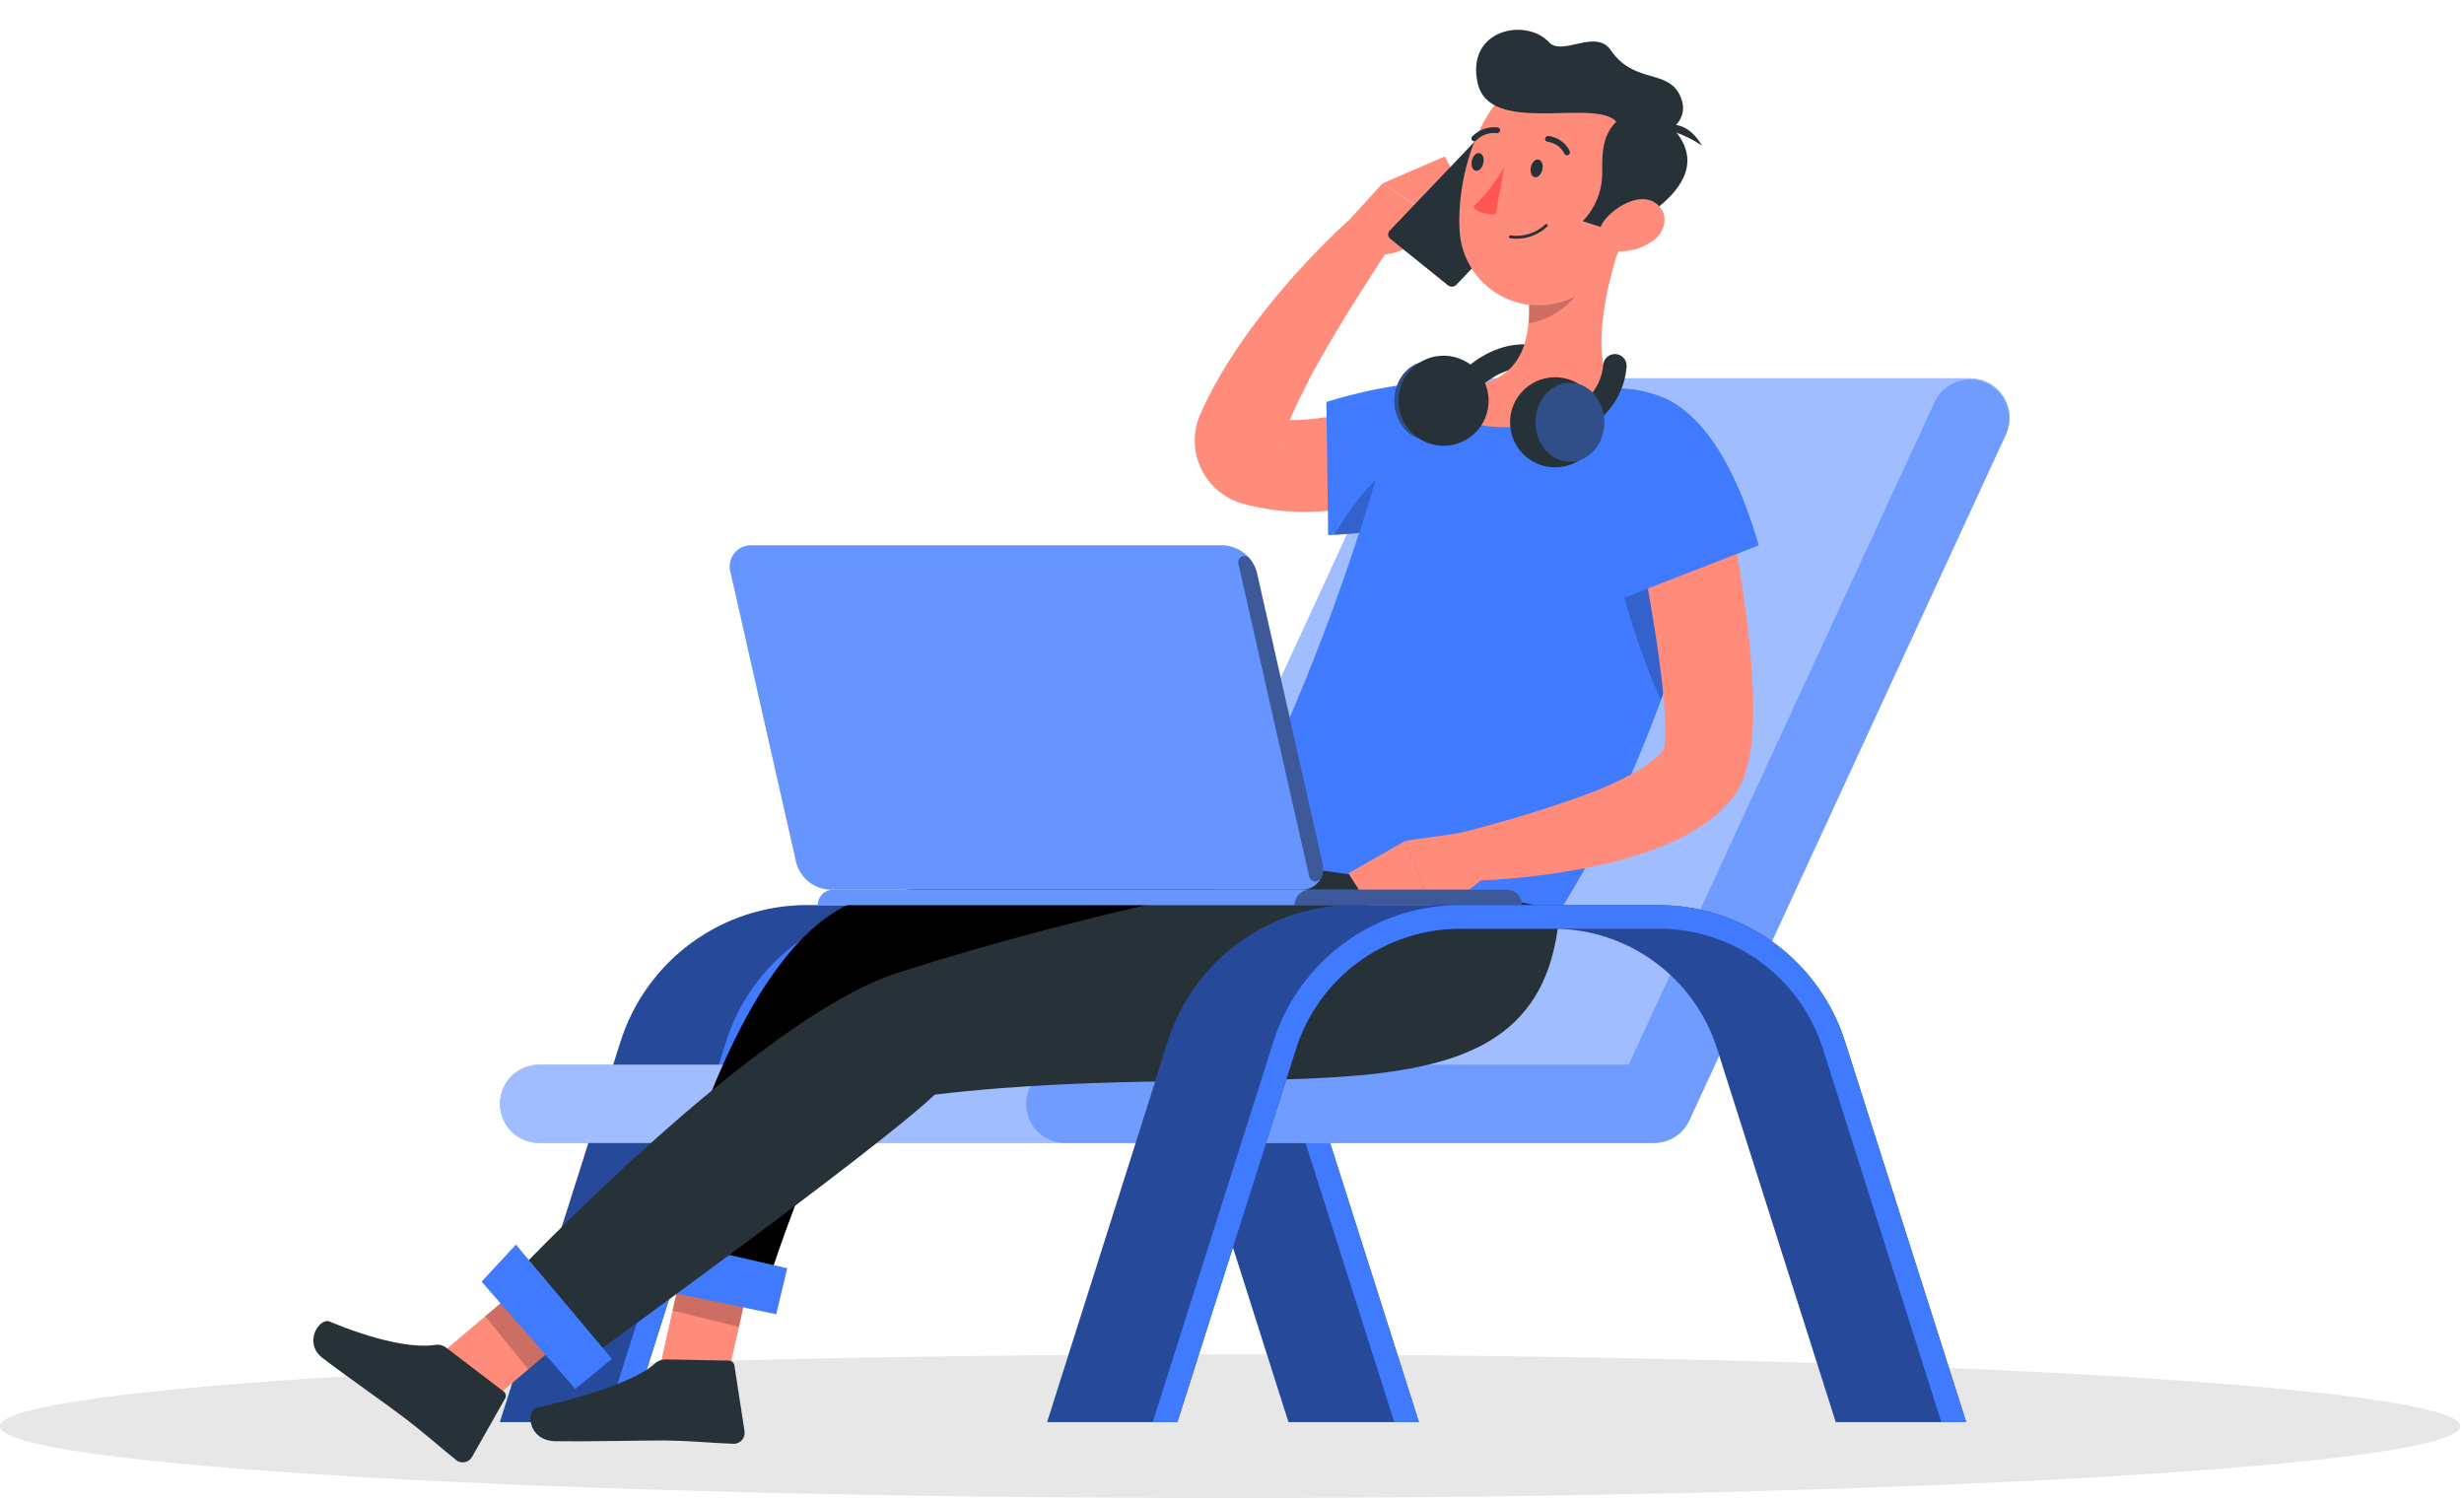 <?xml version="1.0" encoding="UTF-8"?> <svg xmlns="http://www.w3.org/2000/svg" width="533" height="325" viewBox="0 0 533 325" fill="none"> <path d="M266.103 324.059C413.067 324.059 532.206 317.103 532.206 308.523C532.206 299.942 413.067 292.987 266.103 292.987C119.138 292.987 0 299.942 0 308.523C0 317.103 119.138 324.059 266.103 324.059Z" fill="#E7E7E7"></path> <g filter="url(#filter0_d_20_2436)"> <path d="M310.927 303.637H282.723L257.086 222.965C254.699 215.379 249.948 208.757 243.528 204.065C237.107 199.373 229.354 196.858 221.402 196.888H201.598C193.646 196.856 185.892 199.37 179.471 204.062C173.05 208.754 168.3 215.378 165.915 222.965L140.264 303.637H112.129L138.205 221.427C140.91 212.816 146.299 205.295 153.583 199.964C160.867 194.633 169.665 191.771 178.692 191.796H244.267C253.295 191.774 262.093 194.637 269.379 199.968C276.664 205.298 282.056 212.817 284.768 221.427L310.927 303.637Z" fill="#407BFF"></path> <path opacity="0.4" d="M310.927 303.637H282.723L257.086 222.965C254.699 215.379 249.948 208.757 243.528 204.065C237.107 199.373 229.354 196.858 221.402 196.888H201.598C193.646 196.856 185.892 199.37 179.471 204.062C173.05 208.754 168.3 215.378 165.915 222.965L140.264 303.637H112.129L138.205 221.427C140.91 212.816 146.299 205.295 153.583 199.964C160.867 194.633 169.665 191.771 178.692 191.796H244.267C253.295 191.774 262.093 194.637 269.379 199.968C276.664 205.298 282.056 212.817 284.768 221.427L310.927 303.637Z" fill="black"></path> <path d="M310.927 303.637H305.602L279.964 222.965C277.577 215.379 272.826 208.757 266.406 204.065C259.986 199.373 252.233 196.858 244.281 196.888H201.598C193.646 196.856 185.892 199.37 179.471 204.062C173.05 208.754 168.3 215.378 165.915 222.965L140.264 303.637H134.952L161.029 221.428C163.738 212.802 169.139 205.272 176.44 199.939C183.741 194.607 192.557 191.753 201.598 191.797H244.295C253.322 191.775 262.12 194.637 269.406 199.968C276.692 205.298 282.084 212.817 284.795 221.428L310.927 303.637Z" fill="#407BFF"></path> <path d="M437.329 81.74C436.564 80.545 435.511 79.561 434.266 78.88C433.021 78.199 431.625 77.842 430.206 77.843H316.375C314.759 77.843 313.176 78.305 311.814 79.176C310.452 80.046 309.368 81.289 308.69 82.756L242.483 226.313H120.624C119.512 226.313 118.411 226.532 117.383 226.958C116.356 227.383 115.422 228.007 114.636 228.794C113.85 229.58 113.226 230.513 112.801 231.541C112.375 232.568 112.156 233.669 112.156 234.781C112.156 235.893 112.375 236.994 112.801 238.022C113.226 239.049 113.85 239.983 114.636 240.769C115.422 241.555 116.356 242.179 117.383 242.605C118.411 243.03 119.512 243.249 120.624 243.249H361.762C363.378 243.248 364.96 242.784 366.322 241.914C367.683 241.043 368.768 239.802 369.448 238.336L437.891 89.975C438.509 88.669 438.782 87.226 438.683 85.784C438.585 84.343 438.118 82.95 437.329 81.74Z" fill="#407BFF"></path> <path opacity="0.5" d="M437.329 81.74C436.564 80.545 435.511 79.561 434.266 78.88C433.021 78.199 431.625 77.842 430.206 77.843H316.375C314.759 77.843 313.176 78.305 311.814 79.176C310.452 80.046 309.368 81.289 308.69 82.756L242.483 226.313H120.624C119.512 226.313 118.411 226.532 117.383 226.958C116.356 227.383 115.422 228.007 114.636 228.794C113.85 229.58 113.226 230.513 112.801 231.541C112.375 232.568 112.156 233.669 112.156 234.781C112.156 235.893 112.375 236.994 112.801 238.022C113.226 239.049 113.85 239.983 114.636 240.769C115.422 241.555 116.356 242.179 117.383 242.605C118.411 243.03 119.512 243.249 120.624 243.249H361.762C363.378 243.248 364.96 242.784 366.322 241.914C367.683 241.043 368.768 239.802 369.448 238.336L437.891 89.975C438.509 88.669 438.782 87.226 438.683 85.784C438.585 84.343 438.118 82.95 437.329 81.74Z" fill="white"></path> <path opacity="0.5" d="M361.735 243.249H234.413C232.167 243.249 230.013 242.357 228.425 240.769C226.837 239.181 225.945 237.027 225.945 234.781C225.945 232.536 226.837 230.382 228.425 228.794C230.013 227.206 232.167 226.313 234.413 226.313H356.313L422.561 82.811C423.539 80.832 425.251 79.314 427.331 78.578C429.412 77.843 431.698 77.949 433.702 78.874C435.706 79.799 437.269 81.47 438.06 83.53C438.85 85.591 438.804 87.879 437.933 89.906L369.42 238.336C368.74 239.802 367.656 241.043 366.294 241.914C364.933 242.784 363.351 243.248 361.735 243.249Z" fill="#407BFF"></path> <path d="M317.144 100.488L315.373 101.16L313.74 101.737C312.656 102.121 311.558 102.437 310.474 102.78C308.292 103.439 306.096 104.015 303.859 104.523C299.295 105.601 294.649 106.294 289.97 106.595C284.825 106.985 279.65 106.587 274.626 105.415L273.61 105.168L273.102 105.031L272.841 104.962C272.715 104.938 272.591 104.901 272.471 104.852C270.966 104.385 269.548 103.676 268.271 102.752C265.765 100.921 263.927 98.32 263.037 95.347C262.147 92.373 262.255 89.19 263.344 86.283C263.42 86.068 263.507 85.858 263.605 85.652L263.797 85.254L264.181 84.444L264.936 82.838C266.938 78.762 269.231 74.836 271.798 71.09C274.269 67.398 276.959 63.94 279.704 60.577C282.449 57.215 285.331 54.003 288.323 50.901C291.315 47.8 294.334 44.835 297.683 41.94L305.135 48.609C300.716 55.472 296.187 62.334 292.124 69.333C291.081 71.063 290.107 72.806 289.105 74.549C288.103 76.292 287.184 78.035 286.36 79.791C284.581 83.166 282.996 86.64 281.611 90.195L281.145 91.471L280.911 92.102L280.802 92.418C280.802 92.5 280.678 92.72 280.802 92.528C281.168 91.635 281.236 90.648 280.994 89.714C280.733 88.72 280.149 87.841 279.333 87.216C278.917 86.899 278.454 86.649 277.961 86.475C277.865 86.475 277.961 86.475 277.961 86.475H278.084H278.345L278.853 86.558C282.042 86.968 285.271 86.968 288.46 86.558C292.103 86.141 295.715 85.49 299.275 84.609C301.114 84.197 302.939 83.662 304.765 83.236L307.509 82.413L308.882 82.001L310.062 81.603L317.144 100.488Z" fill="#FF8B7B"></path> <path d="M335.699 87.752C331.225 79.243 317.171 75.015 290.917 82.934L291.301 111.756C291.301 111.756 347.31 109.821 335.699 87.752Z" fill="#407BFF"></path> <path opacity="0.2" d="M320.136 92.226C312.327 90.332 302.294 95.437 292.618 111.728C297.806 111.426 317.075 109.999 328.535 104.207C329.029 98.457 326.929 93.873 320.136 92.226Z" fill="black"></path> <path d="M159.656 301.729L145.712 296.308L153.494 261.626L167.438 267.034L159.656 301.729Z" fill="#FF8B7B"></path> <path d="M148.073 290.077L161.701 290.324C161.994 290.339 162.273 290.457 162.486 290.658C162.7 290.859 162.835 291.13 162.868 291.422L165.05 305.586C165.102 305.915 165.085 306.251 164.999 306.573C164.913 306.895 164.76 307.195 164.55 307.454C164.34 307.713 164.079 307.924 163.782 308.076C163.485 308.227 163.159 308.313 162.826 308.33C157.227 308.138 154.66 307.713 147.606 307.603C143.255 307.603 130.149 307.864 124.151 307.768C118.154 307.672 117.673 301.084 120.157 300.521C131.274 298.01 142.034 294.428 145.712 290.914C146.365 290.346 147.208 290.047 148.073 290.077Z" fill="#263238"></path> <path opacity="0.2" d="M167.438 267.047L153.494 261.626L149.486 279.509L163.856 283.05L167.438 267.047Z" fill="black"></path> <path d="M269.136 180.831C269.136 180.831 238.27 180.666 192.993 189.82C161.619 196.161 146.33 269.792 146.33 269.792L168.742 277.794C168.742 277.794 183.839 227.755 198.249 216.857C273.432 216.487 310.982 238.816 320.301 189.505C307.907 184.495 269.136 180.831 269.136 180.831Z" fill="black"></path> <path d="M141.732 274.006L171.898 280.305L174.3 270.355L142.844 263.136L141.732 274.006Z" fill="#407BFF"></path> <path d="M296.008 43.422L303.063 35.667L315.415 43.902C315.415 43.902 307.797 53.509 299.028 50.517L296.008 43.422Z" fill="#FF8B7B"></path> <path d="M316.526 29.835L320.63 37.726L315.442 43.847L303.063 35.667L316.526 29.835Z" fill="#FF8B7B"></path> <path d="M317.185 57.695L304.71 47.635C304.582 47.534 304.476 47.407 304.401 47.262C304.325 47.117 304.28 46.958 304.27 46.795C304.26 46.632 304.284 46.469 304.341 46.316C304.397 46.162 304.486 46.023 304.6 45.906L326.161 23.288C326.399 23.031 326.727 22.876 327.076 22.853C327.426 22.83 327.771 22.941 328.041 23.165L340.517 33.225C340.646 33.325 340.753 33.452 340.83 33.596C340.907 33.741 340.953 33.901 340.963 34.064C340.973 34.228 340.949 34.392 340.891 34.545C340.833 34.699 340.743 34.838 340.626 34.954L319.065 57.572C318.827 57.828 318.499 57.984 318.15 58.007C317.8 58.03 317.455 57.919 317.185 57.695Z" fill="#263238"></path> <path d="M341.354 193.073C341.354 193.073 364.136 159.53 375.212 105.47C375.812 102.469 375.757 99.375 375.052 96.398C374.346 93.421 373.006 90.631 371.123 88.219C369.24 85.807 366.859 83.83 364.142 82.423C361.425 81.016 358.436 80.212 355.38 80.066C344.401 79.489 332.817 79.338 323.402 79.38C318.805 79.396 314.337 80.905 310.671 83.68C307.006 86.454 304.34 90.344 303.076 94.765C294.559 124.479 283.193 153.301 269.136 180.831L341.354 193.073Z" fill="#407BFF"></path> <path opacity="0.2" d="M375.528 99.047C367.869 88.356 361.007 86.846 359.058 87.45C341.313 93.036 360.348 141.895 363.299 147.357C368.284 133.706 372.252 119.706 375.171 105.47C375.615 103.36 375.736 101.194 375.528 99.047Z" fill="black"></path> <path d="M318.256 85.089C317.798 85.089 317.349 84.966 316.957 84.732C316.564 84.498 316.241 84.162 316.023 83.76C315.805 83.358 315.7 82.904 315.719 82.447C315.737 81.99 315.879 81.547 316.128 81.164C316.458 80.656 324.445 68.62 336.509 70.733C336.838 70.791 337.152 70.913 337.434 71.092C337.716 71.271 337.96 71.504 338.152 71.778C338.343 72.051 338.479 72.359 338.552 72.685C338.625 73.011 338.632 73.348 338.575 73.677C338.517 74.006 338.395 74.32 338.216 74.602C338.037 74.884 337.804 75.128 337.53 75.32C337.257 75.511 336.949 75.648 336.623 75.72C336.297 75.793 335.96 75.8 335.631 75.743C326.916 74.206 320.438 83.854 320.383 83.977C320.147 84.323 319.829 84.605 319.458 84.799C319.087 84.993 318.674 85.092 318.256 85.089Z" fill="#263238"></path> <path d="M355.586 45.645C352.018 55.348 347.447 72.916 352.978 79.956C346.155 85.873 337.291 88.891 328.274 88.369C316.883 87.985 319.203 83.428 322.922 79.394C334.011 77.513 335.15 68.194 334.629 60.426L355.586 45.645Z" fill="#FF8B7B"></path> <path d="M305.629 82.674C305.629 87.395 308.964 91.21 313.081 91.21C317.199 91.21 320.52 87.395 320.52 82.674C320.52 77.953 317.185 74.137 313.081 74.137C308.978 74.137 305.629 77.966 305.629 82.674Z" fill="#263238"></path> <path opacity="0.4" d="M305.629 82.674C305.629 87.395 308.964 91.21 313.081 91.21C317.199 91.21 320.52 87.395 320.52 82.674C320.52 77.953 317.185 74.137 313.081 74.137C308.978 74.137 305.629 77.966 305.629 82.674Z" fill="#407BFF"></path> <path d="M306.521 82.674C306.519 84.602 307.088 86.488 308.158 88.093C309.227 89.697 310.749 90.948 312.53 91.687C314.311 92.427 316.272 92.621 318.163 92.245C320.055 91.87 321.792 90.941 323.156 89.578C324.52 88.214 325.448 86.477 325.823 84.585C326.199 82.694 326.005 80.733 325.266 78.952C324.526 77.171 323.275 75.649 321.671 74.58C320.066 73.51 318.18 72.94 316.252 72.943C313.672 72.947 311.199 73.973 309.375 75.797C307.551 77.621 306.525 80.094 306.521 82.674Z" fill="#263238"></path> <path opacity="0.2" d="M347.077 51.67L334.725 60.399C334.89 62.225 334.89 64.062 334.725 65.889C338.842 65.559 345.265 61.346 346.459 56.995C346.977 55.27 347.186 53.468 347.077 51.67Z" fill="black"></path> <path d="M359.552 32.154C356.368 45.014 355.161 52.741 347.324 58.464C344.847 60.389 341.888 61.597 338.771 61.954C335.654 62.312 332.499 61.805 329.65 60.491C326.801 59.176 324.369 57.104 322.618 54.5C320.868 51.896 319.866 48.862 319.724 45.727C319.065 33.705 324.377 14.669 338.142 11.197C351.702 7.779 362.736 19.28 359.552 32.154Z" fill="#FF8B7B"></path> <path d="M353.651 22.327C348.888 17.098 326.202 25.525 323.636 13.956C321.069 2.386 334.011 -0.29 339.089 5.144C341.971 8.232 349.204 2.139 352.416 6.832C357.782 14.669 365.591 10.428 367.842 17.812C369.708 23.919 359.95 29.217 353.651 22.327Z" fill="#263238"></path> <path d="M363.395 23.713C363.395 23.713 368.007 20.612 372.165 27.488C369.487 25.724 366.518 24.446 363.395 23.713Z" fill="#263238"></path> <path d="M363.917 21.929L358.276 19.61C350.371 22.492 350.577 28.133 350.577 33.431C350.593 37.324 349.074 41.066 346.349 43.847L353.692 46.194C353.692 46.194 379.714 35.201 363.917 21.929Z" fill="#263238"></path> <path d="M361.666 48.02C359.228 49.821 356.196 50.631 353.184 50.284C349.232 49.79 348.944 46.002 351.469 43.161C353.72 40.608 358.509 37.781 361.79 39.716C365.07 41.651 364.644 45.796 361.666 48.02Z" fill="#FF8B7B"></path> <path d="M337.662 32.58C337.47 33.636 336.742 34.419 336.042 34.336C335.342 34.254 334.944 33.307 335.137 32.25C335.329 31.194 336.056 30.411 336.742 30.507C337.429 30.603 337.854 31.523 337.662 32.58Z" fill="#263238"></path> <path d="M324.885 31.193C324.692 32.25 323.965 33.032 323.265 32.936C322.565 32.84 322.167 31.921 322.359 30.864C322.551 29.807 323.279 29.025 323.979 29.121C324.679 29.217 325.118 30.137 324.885 31.193Z" fill="#263238"></path> <path d="M329.372 32.332C329.372 32.332 325.832 38.11 322.62 40.704C324.185 42.694 327.533 42.324 327.533 42.324L329.372 32.332Z" fill="#FF5652"></path> <path d="M332.062 47.635C334.543 47.648 336.931 46.693 338.719 44.973C338.746 44.943 338.767 44.908 338.78 44.87C338.794 44.832 338.8 44.792 338.798 44.752C338.796 44.712 338.786 44.673 338.769 44.636C338.752 44.6 338.728 44.567 338.698 44.54C338.668 44.513 338.634 44.492 338.596 44.479C338.558 44.465 338.518 44.459 338.478 44.461C338.438 44.463 338.398 44.473 338.362 44.49C338.325 44.507 338.293 44.531 338.266 44.561C337.273 45.49 336.084 46.184 334.787 46.593C333.49 47.002 332.118 47.114 330.772 46.922C330.687 46.913 330.602 46.936 330.534 46.987C330.465 47.038 330.418 47.112 330.402 47.196C330.394 47.236 330.394 47.277 330.404 47.317C330.413 47.356 330.43 47.394 330.455 47.426C330.48 47.459 330.511 47.485 330.547 47.505C330.582 47.524 330.622 47.536 330.662 47.539C331.126 47.603 331.594 47.636 332.062 47.635Z" fill="#263238"></path> <path d="M342.959 29.588C343.07 29.584 343.178 29.556 343.275 29.505C343.422 29.426 343.533 29.294 343.584 29.135C343.635 28.977 343.623 28.804 343.55 28.654C343.109 27.773 342.455 27.015 341.647 26.449C340.84 25.883 339.904 25.528 338.924 25.416C338.754 25.404 338.586 25.459 338.455 25.569C338.325 25.679 338.242 25.836 338.225 26.006C338.215 26.086 338.222 26.168 338.246 26.246C338.27 26.324 338.309 26.396 338.362 26.458C338.415 26.52 338.48 26.57 338.553 26.606C338.626 26.641 338.706 26.661 338.787 26.664C339.56 26.765 340.295 27.056 340.928 27.511C341.56 27.966 342.07 28.572 342.41 29.272C342.466 29.368 342.546 29.448 342.643 29.504C342.739 29.559 342.848 29.588 342.959 29.588Z" fill="#263238"></path> <path d="M322.757 26.568C322.861 26.584 322.966 26.577 323.066 26.546C323.166 26.515 323.258 26.461 323.334 26.39C323.894 25.805 324.582 25.357 325.344 25.083C326.106 24.81 326.921 24.716 327.725 24.811C327.892 24.837 328.062 24.799 328.202 24.704C328.342 24.61 328.441 24.467 328.48 24.304C328.501 24.226 328.505 24.145 328.493 24.066C328.481 23.987 328.453 23.911 328.41 23.843C328.368 23.774 328.312 23.716 328.246 23.67C328.18 23.624 328.106 23.592 328.027 23.576C327.015 23.45 325.986 23.559 325.022 23.895C324.058 24.23 323.185 24.783 322.469 25.511C322.409 25.568 322.362 25.636 322.329 25.711C322.296 25.787 322.28 25.868 322.28 25.951C322.28 26.033 322.296 26.114 322.329 26.19C322.362 26.265 322.409 26.333 322.469 26.39C322.545 26.477 322.645 26.54 322.757 26.568Z" fill="#263238"></path> <path d="M103.688 304.598L95.824 291.875L122.943 268.873L130.794 281.595L103.688 304.598Z" fill="#FF8B7B"></path> <path d="M100.435 287.469L113.034 297.076C113.242 297.263 113.375 297.519 113.41 297.796C113.446 298.073 113.38 298.353 113.226 298.586L106.2 311.007C106.059 311.301 105.858 311.563 105.61 311.776C105.362 311.988 105.073 312.147 104.76 312.241C104.448 312.335 104.119 312.363 103.795 312.323C103.471 312.283 103.159 312.176 102.878 312.009C98.898 308.825 96.167 306.272 91.062 302.402C87.932 300 78.133 293.124 73.796 289.789C69.459 286.454 73.124 280.978 75.278 281.87C84.954 285.919 93.326 287.689 98.13 286.934C98.53 286.86 98.942 286.87 99.338 286.962C99.735 287.054 100.108 287.227 100.435 287.469Z" fill="#263238"></path> <path opacity="0.2" d="M130.794 281.609L122.93 268.887L108.958 280.745L118.291 292.218L130.794 281.609Z" fill="black"></path> <path d="M288.501 184.111C288.501 184.111 241.838 192.345 197.92 206.537C167.465 216.377 114.448 272.675 114.448 272.675L127.486 292.561C127.486 292.561 193.075 245.267 206.209 232.791C280.87 223.925 337.689 243.153 341.368 193.073C328.439 189.491 288.501 184.111 288.501 184.111Z" fill="#263238"></path> <path d="M108.176 273.251L128.447 296.445L136.366 289.953L115.601 265.236L108.176 273.251Z" fill="#407BFF"></path> <path d="M376.379 99.019C378.701 109.049 380.506 119.191 381.786 129.405C382.417 134.552 382.925 139.754 383.158 145.147C383.254 147.892 383.282 150.637 383.158 153.505C383.076 154.974 382.952 156.47 382.705 158.089C382.453 159.954 382.03 161.792 381.443 163.579C381.005 164.841 380.429 166.052 379.727 167.189C379.157 168.07 378.524 168.91 377.833 169.7C376.595 171.102 375.216 172.371 373.716 173.488C371.189 175.351 368.464 176.93 365.591 178.196C360.514 180.381 355.231 182.055 349.822 183.191C339.613 185.388 329.206 186.533 318.763 186.609L317.693 176.672C327.118 174.421 336.418 171.672 345.553 168.438C349.818 166.957 353.949 165.121 357.905 162.948C359.547 162.024 361.08 160.919 362.476 159.654C362.986 159.216 363.446 158.724 363.848 158.185C363.963 158.015 364.064 157.836 364.15 157.65C363.972 157.897 363.944 157.966 363.958 157.842C364.064 157.206 364.138 156.565 364.177 155.921C364.177 155.042 364.246 154.041 364.177 152.998C364.177 150.911 364.027 148.647 363.807 146.341C363.368 141.744 362.709 136.981 361.954 132.205C360.431 122.667 358.578 112.895 356.67 103.384L376.379 99.019Z" fill="#FF8B7B"></path> <path d="M360.403 80.931C363.148 81.658 375.596 83.538 384.449 113.965L354.529 125.631C354.529 125.631 333.819 73.821 360.403 80.931Z" fill="#407BFF"></path> <path d="M350.137 87.34C350.14 89.268 349.571 91.153 348.502 92.757C347.433 94.362 345.912 95.613 344.132 96.352C342.351 97.092 340.392 97.287 338.501 96.912C336.609 96.538 334.872 95.611 333.508 94.249C332.144 92.887 331.214 91.15 330.837 89.26C330.46 87.369 330.652 85.409 331.389 83.628C332.126 81.847 333.375 80.324 334.978 79.253C336.581 78.181 338.465 77.609 340.393 77.609C341.672 77.608 342.939 77.858 344.121 78.346C345.303 78.834 346.378 79.551 347.283 80.455C348.188 81.358 348.906 82.432 349.395 83.613C349.885 84.794 350.137 86.061 350.137 87.34Z" fill="#263238"></path> <path d="M339.885 92.61C339.284 92.61 338.703 92.397 338.244 92.008C337.786 91.62 337.48 91.081 337.381 90.488C337.282 89.896 337.397 89.287 337.705 88.771C338.012 88.254 338.493 87.864 339.062 87.669C339.227 87.669 350.124 83.758 350.796 74.933C350.847 74.261 351.163 73.638 351.674 73.199C352.185 72.76 352.849 72.542 353.521 72.593C354.192 72.644 354.816 72.96 355.255 73.471C355.694 73.981 355.912 74.646 355.861 75.317C354.927 87.518 341.285 92.281 340.764 92.487C340.479 92.573 340.183 92.615 339.885 92.61Z" fill="#263238"></path> <path d="M351.029 87.34C351.029 92.047 347.694 95.877 343.577 95.877C339.46 95.877 336.138 92.047 336.138 87.34C336.138 82.633 339.46 78.803 343.577 78.803C347.694 78.803 351.029 82.619 351.029 87.34Z" fill="#263238"></path> <path opacity="0.4" d="M351.029 87.34C351.029 92.047 347.694 95.877 343.577 95.877C339.46 95.877 336.138 92.047 336.138 87.34C336.138 82.633 339.46 78.803 343.577 78.803C347.694 78.803 351.029 82.619 351.029 87.34Z" fill="#407BFF"></path> <path d="M319.628 176.219L308.017 177.88L313.507 191.934C313.507 191.934 326.188 188.695 326.133 182.327L323.388 177.921C322.987 177.31 322.421 176.826 321.755 176.525C321.089 176.224 320.352 176.118 319.628 176.219Z" fill="#FF8B7B"></path> <path d="M295.693 184.921L302.953 196.353L313.534 191.934L308.017 177.88L295.693 184.921Z" fill="#FF8B7B"></path> <path d="M184.195 188.448H329.894C330.779 188.455 331.625 188.81 332.249 189.437C332.873 190.064 333.225 190.912 333.229 191.796H180.888C180.891 190.916 181.24 190.073 181.858 189.447C182.476 188.821 183.316 188.462 184.195 188.448Z" fill="#407BFF"></path> <path opacity="0.2" d="M184.195 188.448H329.894C330.779 188.455 331.625 188.81 332.249 189.437C332.873 190.064 333.225 190.912 333.229 191.796H180.888C180.891 190.916 181.24 190.073 181.858 189.447C182.476 188.821 183.316 188.462 184.195 188.448Z" fill="white"></path> <path opacity="0.4" d="M287.376 188.448H329.921C330.806 188.455 331.652 188.81 332.277 189.437C332.901 190.064 333.253 190.912 333.256 191.796H284.027C284.031 190.909 284.385 190.06 285.012 189.432C285.639 188.805 286.489 188.451 287.376 188.448Z" fill="black"></path> <path d="M166.628 113.965H268.614C270.297 114.047 271.91 114.665 273.217 115.73C274.523 116.794 275.454 118.249 275.875 119.881L290.066 182.533C290.276 183.234 290.316 183.975 290.182 184.694C290.048 185.414 289.744 186.091 289.296 186.67C288.848 187.248 288.268 187.712 287.604 188.021C286.941 188.33 286.213 188.476 285.482 188.448H183.495C181.81 188.369 180.194 187.752 178.885 186.687C177.576 185.623 176.642 184.167 176.221 182.533L162.044 119.881C161.831 119.179 161.788 118.437 161.921 117.716C162.053 116.995 162.357 116.317 162.806 115.737C163.255 115.158 163.836 114.694 164.501 114.386C165.166 114.078 165.896 113.934 166.628 113.965Z" fill="#407BFF"></path> <path opacity="0.2" d="M166.628 113.965H268.614C270.297 114.047 271.91 114.665 273.217 115.73C274.523 116.794 275.454 118.249 275.875 119.881L290.066 182.533C290.276 183.234 290.316 183.975 290.182 184.694C290.048 185.414 289.744 186.091 289.296 186.67C288.848 187.248 288.268 187.712 287.604 188.021C286.941 188.33 286.213 188.476 285.482 188.448H183.495C181.81 188.369 180.194 187.752 178.885 186.687C177.576 185.623 176.642 184.167 176.221 182.533L162.044 119.881C161.831 119.179 161.788 118.437 161.921 117.716C162.053 116.995 162.357 116.317 162.806 115.737C163.255 115.158 163.836 114.694 164.501 114.386C165.166 114.078 165.896 113.934 166.628 113.965Z" fill="white"></path> <path opacity="0.4" d="M287.197 185.634L271.867 117.904C271.809 117.612 271.847 117.308 271.977 117.039C272.106 116.771 272.32 116.552 272.585 116.415C272.85 116.279 273.153 116.232 273.447 116.283C273.74 116.334 274.01 116.479 274.214 116.696C275.027 117.608 275.602 118.707 275.888 119.894L290.052 182.533C290.355 183.683 290.238 184.905 289.723 185.977C289.587 186.216 289.384 186.409 289.138 186.53C288.892 186.652 288.616 186.698 288.344 186.661C288.072 186.624 287.817 186.506 287.613 186.323C287.409 186.14 287.264 185.9 287.197 185.634Z" fill="black"></path> <path d="M429.314 303.637H401.11L375.473 222.965C373.086 215.379 368.335 208.757 361.914 204.065C355.494 199.373 347.741 196.858 339.789 196.888H319.999C312.047 196.858 304.294 199.373 297.873 204.065C291.453 208.757 286.702 215.379 284.315 222.965L258.678 303.637H230.515L256.592 221.427C259.295 212.817 264.68 205.296 271.962 199.965C279.244 194.634 288.04 191.772 297.065 191.796H362.64C371.668 191.772 380.468 194.634 387.754 199.965C395.04 205.296 400.431 212.816 403.141 221.427L429.314 303.637Z" fill="#407BFF"></path> <path opacity="0.4" d="M429.314 303.637H401.11L375.473 222.965C373.086 215.379 368.335 208.757 361.914 204.065C355.494 199.373 347.741 196.858 339.789 196.888H319.999C312.047 196.858 304.294 199.373 297.873 204.065C291.453 208.757 286.702 215.379 284.315 222.965L258.678 303.637H230.515L256.592 221.427C259.295 212.817 264.68 205.296 271.962 199.965C279.244 194.634 288.04 191.772 297.065 191.796H362.64C371.668 191.772 380.468 194.634 387.754 199.965C395.04 205.296 400.431 212.816 403.141 221.427L429.314 303.637Z" fill="black"></path> <path d="M429.314 303.637H423.934L398.351 222.965C395.964 215.379 391.213 208.757 384.793 204.065C378.373 199.373 370.62 196.858 362.668 196.888H319.999C312.047 196.858 304.294 199.373 297.873 204.065C291.453 208.757 286.702 215.379 284.315 222.965L258.678 303.637H253.353L279.429 221.427C282.132 212.817 287.518 205.296 294.8 199.965C302.082 194.634 310.878 191.772 319.903 191.796H362.599C371.627 191.772 380.426 194.634 387.712 199.965C394.999 205.296 400.39 212.816 403.1 221.427L429.314 303.637Z" fill="#407BFF"></path> </g> <defs> <filter id="filter0_d_20_2436" x="61.774" y="0.442" width="378.929" height="321.899" filterUnits="userSpaceOnUse" color-interpolation-filters="sRGB"> <feFlood flood-opacity="0" result="BackgroundImageFix"></feFlood> <feColorMatrix in="SourceAlpha" type="matrix" values="0 0 0 0 0 0 0 0 0 0 0 0 0 0 0 0 0 0 127 0" result="hardAlpha"></feColorMatrix> <feOffset dx="-4" dy="4"></feOffset> <feGaussianBlur stdDeviation="3"></feGaussianBlur> <feComposite in2="hardAlpha" operator="out"></feComposite> <feColorMatrix type="matrix" values="0 0 0 0 0 0 0 0 0 0 0 0 0 0 0 0 0 0 0.15 0"></feColorMatrix> <feBlend mode="normal" in2="BackgroundImageFix" result="effect1_dropShadow_20_2436"></feBlend> <feBlend mode="normal" in="SourceGraphic" in2="effect1_dropShadow_20_2436" result="shape"></feBlend> </filter> </defs> </svg> 